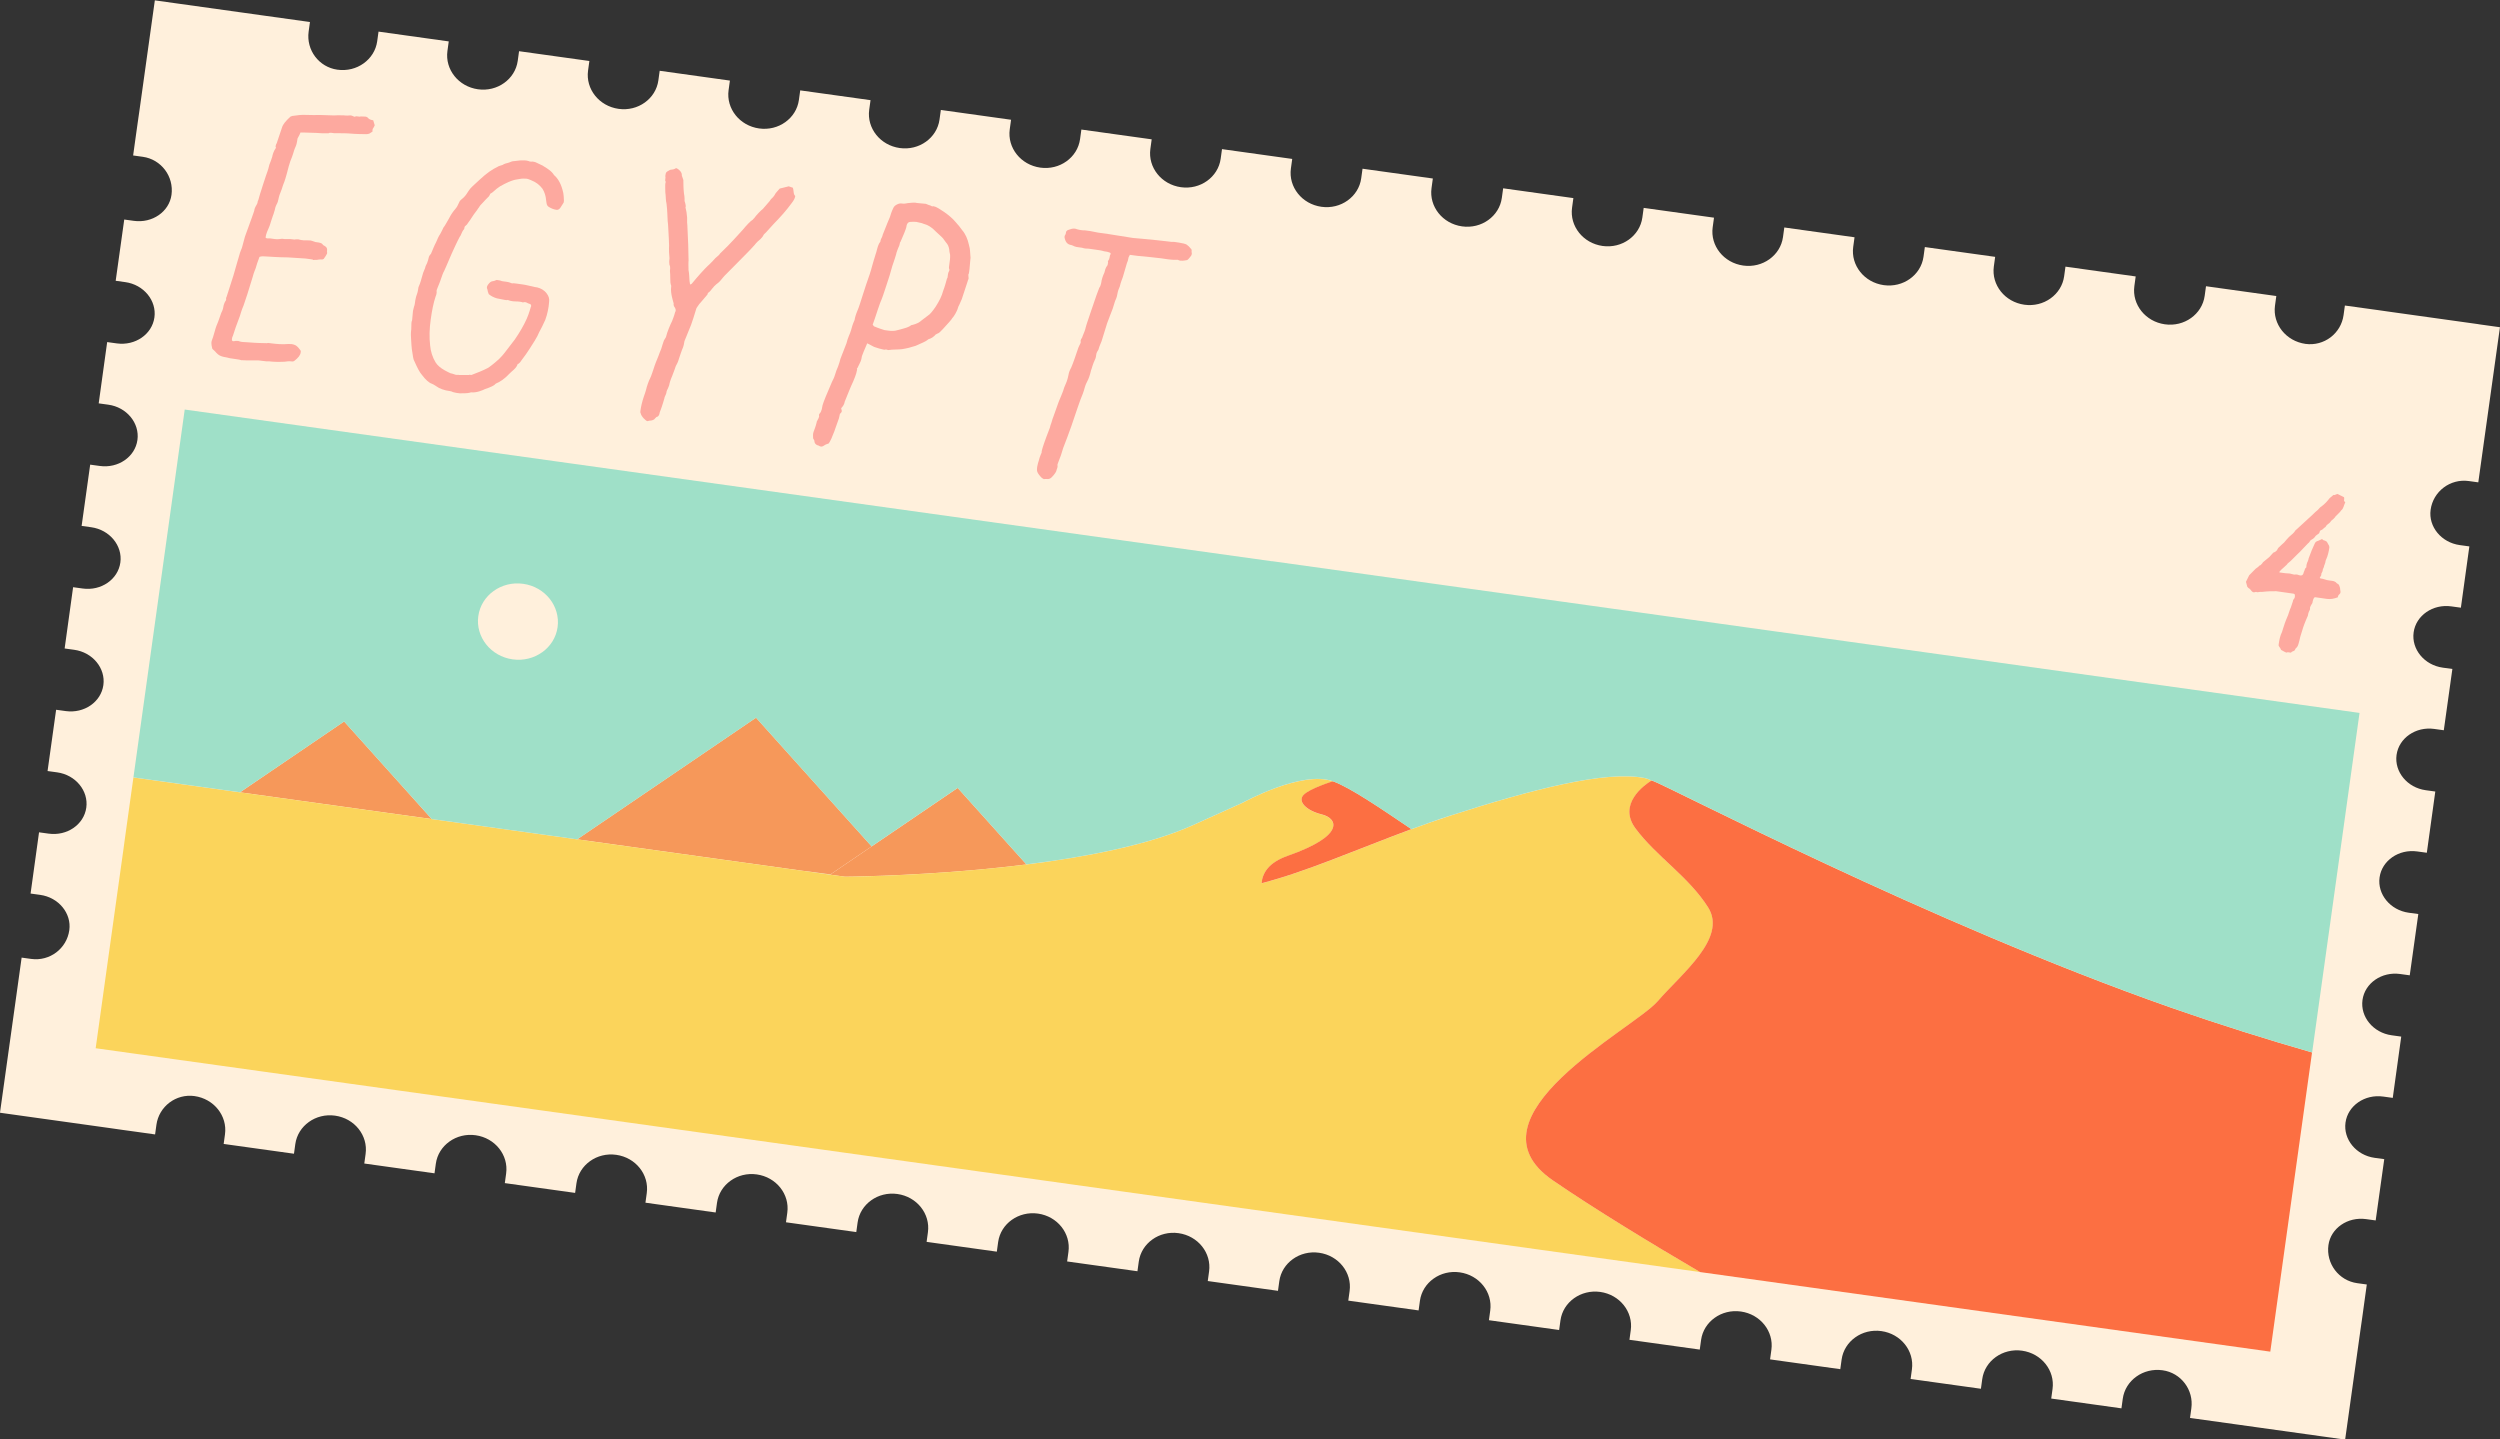 <?xml version="1.0" encoding="UTF-8"?>
<svg id="Layer_2" data-name="Layer 2" xmlns="http://www.w3.org/2000/svg" viewBox="0 0 531.2 305.84">
  <rect x="0" y="0" width="531.2" height="305.84" fill="#333333" stroke="none"/>
  <defs>
    <style>
      .cls-1 {
        fill: #f6985a;
      }

      .cls-2 {
        fill: #9fe0c8;
      }

      .cls-3 {
        fill: #fff0dc;
      }

      .cls-4 {
        fill: #fc6f42;
      }

      .cls-5 {
        fill: #fbd45b;
      }

      .cls-6 {
        fill: #fda99f;
      }
    </style>
  </defs>
  <g id="Layer_1-2" data-name="Layer 1">
    <g>
      <path class="cls-3" d="M526.62,68.88l-7.09-.99-7.09-.99-2.29-.32-2.29-.32-1.26-.18-1.26-.18-3.55-.49-3.55-.49-.14,1.02-.14,1.02c-.27,1.96-1.31,3.62-2.78,4.73-1.46,1.1-3.35,1.65-5.31,1.38-2.06-.29-3.82-1.34-4.99-2.81-1.17-1.47-1.76-3.36-1.49-5.32l.14-1.02.14-1.02-7.47-1.04-7.47-1.04-.14,1.02-.14,1.02c-.27,1.96-1.36,3.62-2.89,4.71-1.53,1.1-3.51,1.63-5.57,1.34-2.06-.29-3.82-1.34-4.99-2.81-1.17-1.47-1.76-3.36-1.49-5.32l.14-1.02.14-1.02-3.73-.52-3.73-.52-3.73-.52-3.73-.52-.14,1.02-.14,1.02c-.27,1.96-1.36,3.62-2.89,4.71-1.53,1.1-3.51,1.63-5.57,1.34-2.06-.29-3.82-1.34-4.99-2.81-1.17-1.47-1.76-3.36-1.49-5.32l.14-1.02.14-1.02-7.47-1.04-7.47-1.04-.14,1.02-.14,1.02c-.27,1.96-1.36,3.62-2.89,4.71-1.53,1.1-3.51,1.63-5.57,1.34-2.06-.29-3.82-1.34-4.99-2.81-1.17-1.47-1.76-3.36-1.49-5.32l.14-1.02.14-1.02-3.73-.52-3.73-.52-3.73-.52-3.73-.52-.14,1.02-.14,1.02c-.27,1.96-1.36,3.62-2.89,4.71-1.53,1.1-3.51,1.63-5.57,1.34s-3.82-1.34-4.99-2.81c-1.17-1.47-1.76-3.36-1.49-5.32l.14-1.02.14-1.02-7.47-1.04-7.47-1.04-.14,1.02-.14,1.02c-.27,1.96-1.36,3.62-2.89,4.71-1.53,1.1-3.51,1.63-5.57,1.34-2.06-.29-3.82-1.34-4.99-2.81-1.17-1.47-1.76-3.36-1.49-5.32l.14-1.02.14-1.02-3.73-.52-3.73-.52-3.73-.52-3.73-.52-.14,1.02-.14,1.02c-.27,1.96-1.36,3.62-2.89,4.71-1.53,1.1-3.51,1.63-5.57,1.34-2.06-.29-3.82-1.34-4.99-2.81-1.17-1.47-1.76-3.36-1.49-5.32l.14-1.02.14-1.02-7.47-1.04-7.47-1.04-.14,1.02-.14,1.02c-.27,1.96-1.36,3.62-2.89,4.71-1.53,1.1-3.51,1.63-5.57,1.34-2.06-.29-3.82-1.34-4.99-2.81-1.17-1.47-1.76-3.36-1.49-5.32l.14-1.02.14-1.02-3.73-.52-3.73-.52-3.73-.52-3.73-.52-.14,1.02-.14,1.02c-.27,1.96-1.36,3.62-2.89,4.71-1.53,1.1-3.51,1.63-5.57,1.34-2.06-.29-3.82-1.34-4.99-2.81-1.17-1.47-1.76-3.36-1.49-5.32l.14-1.02.14-1.02-7.47-1.04-7.47-1.04-.14,1.02-.14,1.02c-.27,1.96-1.36,3.62-2.89,4.71-1.53,1.1-3.51,1.63-5.57,1.34-2.06-.29-3.82-1.34-4.99-2.81-1.17-1.47-1.76-3.36-1.49-5.32l.14-1.02.14-1.02-3.73-.52-3.73-.52-3.73-.52-3.73-.52-.14,1.02-.14,1.02c-.27,1.96-1.36,3.62-2.89,4.71-1.53,1.1-3.51,1.63-5.57,1.34s-3.82-1.34-4.99-2.81c-1.17-1.47-1.76-3.36-1.49-5.32l.14-1.02.14-1.02-7.47-1.04-7.47-1.04-.14,1.02-.14,1.02c-.27,1.96-1.36,3.62-2.89,4.71-1.53,1.1-3.51,1.63-5.57,1.34-2.06-.29-3.82-1.34-4.99-2.81-1.17-1.47-1.76-3.36-1.49-5.32l.14-1.02.14-1.02-3.73-.52-3.73-.52-3.73-.52-3.73-.52-.14,1.02-.14,1.02c-.27,1.96-1.36,3.62-2.89,4.71-1.53,1.1-3.51,1.63-5.57,1.34-2.06-.29-3.82-1.34-4.99-2.81-1.17-1.47-1.76-3.36-1.49-5.32l.14-1.02.14-1.02-7.47-1.04-7.47-1.04-.14,1.02-.14,1.02c-.27,1.96-1.36,3.62-2.89,4.71-1.53,1.1-3.51,1.63-5.57,1.34-2.06-.29-3.82-1.34-4.99-2.81-1.17-1.47-1.76-3.36-1.49-5.32l.14-1.02.14-1.02-3.73-.52-3.73-.52-3.73-.52-3.73-.52-.14,1.02-.14,1.02c-.27,1.96-1.36,3.62-2.89,4.71-1.53,1.1-3.51,1.63-5.57,1.34-1.96-.27-3.62-1.31-4.73-2.78-1.1-1.46-1.65-3.35-1.38-5.31l.14-1.02.14-1.02-4.81-.67-4.81-.67-2.29-.32-2.29-.32-7.09-.99-7.09-.99-2.29-.32-2.29-.32-.32,2.29-.32,2.29-.99,7.09-.99,7.09-.32,2.29-.32,2.29-.18,1.26-.18,1.26-.5,3.55-.49,3.55,1.02.14,1.02.14c1.96.27,3.62,1.31,4.73,2.78,1.1,1.46,1.65,3.35,1.38,5.31-.25,1.8-1.27,3.31-2.72,4.31-1.45,1-3.32,1.48-5.28,1.21l-1.02-.14-1.02-.14-.91,6.51-.91,6.51,1.02.14,1.02.14c1.96.27,3.63,1.25,4.75,2.61,1.12,1.36,1.69,3.1,1.44,4.89-.25,1.8-1.27,3.31-2.72,4.31-1.45,1-3.32,1.48-5.28,1.21l-1.02-.14-1.02-.14-.45,3.26-.45,3.25-.45,3.26-.45,3.25,1.02.14,1.02.14c1.96.27,3.63,1.25,4.75,2.61,1.12,1.36,1.69,3.1,1.44,4.89-.25,1.8-1.27,3.31-2.72,4.31-1.45,1-3.32,1.48-5.28,1.21l-1.02-.14-1.02-.14-.91,6.51-.91,6.51,1.02.14,1.02.14c1.96.27,3.63,1.25,4.75,2.61,1.12,1.36,1.69,3.1,1.44,4.89-.25,1.8-1.27,3.31-2.72,4.31-1.45,1-3.32,1.48-5.28,1.21l-1.02-.14-1.02-.14-.45,3.26-.45,3.25-.45,3.26-.45,3.25,1.02.14,1.02.14c1.96.27,3.63,1.25,4.75,2.61,1.12,1.36,1.69,3.1,1.44,4.89-.25,1.8-1.27,3.31-2.72,4.31-1.45,1-3.32,1.48-5.28,1.21l-1.02-.14-1.02-.14-.91,6.51-.91,6.51,1.02.14,1.02.14c1.96.27,3.63,1.25,4.75,2.61,1.12,1.36,1.69,3.1,1.44,4.89-.25,1.8-1.27,3.31-2.72,4.31-1.45,1-3.32,1.48-5.28,1.21l-1.02-.14-1.02-.14-.45,3.25-.45,3.25-.45,3.26-.45,3.25,1.02.14,1.02.14c1.96.27,3.63,1.25,4.75,2.61,1.12,1.36,1.69,3.1,1.44,4.89-.27,1.96-1.31,3.62-2.78,4.73-1.46,1.1-3.35,1.65-5.31,1.38l-1.02-.14-1.02-.14-.67,4.81-.67,4.81-.32,2.29-.32,2.29-.99,7.09-.99,7.09-.32,2.29-.32,2.29,2.29.32,2.29.32,7.09.99,7.09.99,2.29.32,2.29.32,1.26.18,1.26.18,3.55.49,3.55.5.14-1.02.14-1.02c.27-1.96,1.31-3.62,2.78-4.73,1.46-1.1,3.35-1.65,5.31-1.38,2.06.29,3.82,1.34,4.99,2.81,1.17,1.47,1.76,3.36,1.49,5.32l-.14,1.02-.14,1.02,7.47,1.04,7.47,1.04.14-1.02.14-1.02c.27-1.96,1.36-3.62,2.89-4.71,1.53-1.1,3.51-1.63,5.57-1.34,2.06.29,3.82,1.34,4.99,2.81,1.17,1.47,1.76,3.36,1.49,5.32l-.14,1.02-.14,1.02,3.73.52,3.73.52,3.73.52,3.73.52.14-1.02.14-1.02c.27-1.96,1.36-3.62,2.89-4.71,1.53-1.1,3.51-1.63,5.57-1.34,2.06.29,3.82,1.34,4.99,2.81,1.17,1.47,1.76,3.36,1.49,5.32l-.14,1.02-.14,1.02,7.47,1.04,7.47,1.04.14-1.02.14-1.02c.27-1.96,1.36-3.62,2.89-4.71,1.53-1.1,3.51-1.63,5.57-1.34,2.06.29,3.82,1.34,4.99,2.81,1.17,1.47,1.76,3.36,1.49,5.32l-.14,1.02-.14,1.02,3.73.52,3.73.52,3.73.52,3.73.52.14-1.02.14-1.02c.27-1.96,1.36-3.62,2.89-4.71,1.53-1.1,3.51-1.63,5.57-1.34,2.06.29,3.82,1.34,4.99,2.81,1.17,1.47,1.76,3.36,1.49,5.32l-.14,1.02-.14,1.02,7.47,1.04,7.47,1.04.14-1.02.14-1.02c.27-1.96,1.36-3.62,2.89-4.71,1.53-1.1,3.51-1.63,5.57-1.34,2.06.29,3.82,1.34,4.99,2.81,1.17,1.47,1.76,3.36,1.49,5.32l-.14,1.02-.14,1.02,3.73.52,3.73.52,3.73.52,3.73.52.14-1.02.14-1.02c.27-1.96,1.36-3.62,2.89-4.71s3.51-1.63,5.57-1.34c2.06.29,3.82,1.34,4.99,2.81,1.17,1.47,1.76,3.36,1.49,5.32l-.14,1.02-.14,1.02,7.47,1.04,7.47,1.04.14-1.02.14-1.02c.27-1.96,1.36-3.62,2.89-4.71,1.53-1.1,3.51-1.63,5.57-1.34,2.06.29,3.82,1.34,4.99,2.81,1.17,1.47,1.76,3.36,1.49,5.32l-.14,1.02-.14,1.02,3.73.52,3.73.52,3.73.52,3.73.52.14-1.02.14-1.02c.27-1.96,1.36-3.62,2.89-4.71,1.53-1.1,3.51-1.63,5.57-1.34,2.06.29,3.82,1.34,4.99,2.81,1.17,1.47,1.76,3.36,1.49,5.32l-.14,1.02-.14,1.02,7.47,1.04,7.47,1.04.14-1.02.14-1.02c.27-1.96,1.36-3.62,2.89-4.71,1.53-1.1,3.51-1.63,5.57-1.34,2.06.29,3.82,1.34,4.99,2.81,1.17,1.47,1.76,3.36,1.49,5.32l-.14,1.02-.14,1.02,3.73.52,3.73.52,3.73.52,3.73.52.14-1.02.14-1.02c.27-1.96,1.36-3.62,2.89-4.71s3.51-1.63,5.57-1.34,3.82,1.34,4.99,2.81c1.17,1.47,1.76,3.36,1.49,5.32l-.14,1.02-.14,1.02,7.47,1.04,7.47,1.04.14-1.02.14-1.02c.27-1.96,1.36-3.62,2.89-4.71,1.53-1.1,3.51-1.63,5.57-1.34,2.06.29,3.82,1.34,4.99,2.81,1.17,1.47,1.76,3.36,1.49,5.32l-.14,1.02-.14,1.02,3.73.52,3.73.52,3.73.52,3.73.52.14-1.02.14-1.02c.27-1.96,1.36-3.62,2.89-4.71,1.53-1.1,3.51-1.63,5.57-1.34,2.06.29,3.82,1.34,4.99,2.81,1.17,1.47,1.76,3.36,1.49,5.32l-.14,1.02-.14,1.02,7.47,1.04,7.47,1.04.14-1.02.14-1.02c.27-1.96,1.36-3.62,2.89-4.71s3.51-1.63,5.57-1.34c2.06.29,3.82,1.34,4.99,2.81,1.17,1.47,1.76,3.36,1.49,5.32l-.14,1.02-.14,1.02,3.73.52,3.73.52,3.73.52,3.73.52.14-1.02.14-1.02c.27-1.96,1.36-3.62,2.89-4.71,1.53-1.1,3.51-1.63,5.57-1.34,1.96.27,3.62,1.31,4.73,2.78s1.65,3.35,1.38,5.31l-.14,1.02-.14,1.02,4.81.67,4.81.67,2.29.32,2.29.32,7.09.99,7.09.99,2.29.32,2.29.32.32-2.29.32-2.29.99-7.09.99-7.09.32-2.29.32-2.29.18-1.26.18-1.26.49-3.55.49-3.55-1.02-.14-1.02-.14c-1.96-.27-3.62-1.31-4.73-2.78-1.1-1.46-1.65-3.35-1.38-5.31.25-1.8,1.27-3.31,2.72-4.31,1.45-1,3.32-1.48,5.28-1.21l1.02.14,1.02.14.91-6.51.91-6.51-1.02-.14-1.02-.14c-1.96-.27-3.63-1.25-4.75-2.61-1.12-1.36-1.69-3.1-1.44-4.89.25-1.8,1.27-3.31,2.72-4.31,1.45-1,3.32-1.48,5.28-1.21l1.02.14,1.02.14.45-3.25.45-3.25.45-3.26.45-3.26-1.02-.14-1.02-.14c-1.96-.27-3.63-1.25-4.75-2.61-1.12-1.36-1.69-3.1-1.44-4.89.25-1.8,1.27-3.31,2.72-4.31,1.45-1,3.32-1.48,5.28-1.21l1.02.14,1.02.14.91-6.51.91-6.51-1.02-.14-1.02-.14c-1.96-.27-3.63-1.25-4.75-2.61-1.12-1.36-1.69-3.1-1.44-4.89.25-1.8,1.27-3.31,2.72-4.31,1.45-1,3.32-1.48,5.28-1.21l1.02.14,1.02.14.45-3.25.45-3.25.45-3.25.45-3.26-1.02-.14-1.02-.14c-1.96-.27-3.63-1.25-4.75-2.61-1.12-1.36-1.69-3.1-1.44-4.89.25-1.8,1.27-3.31,2.72-4.31,1.45-1,3.32-1.48,5.28-1.21l1.02.14,1.02.14.91-6.51.91-6.51-1.02-.14-1.02-.14c-1.96-.27-3.63-1.25-4.75-2.61-1.12-1.36-1.69-3.1-1.44-4.89.25-1.8,1.27-3.31,2.72-4.31,1.45-1,3.32-1.48,5.28-1.21l1.02.14,1.02.14.45-3.26.45-3.26.45-3.25.45-3.25-1.02-.14-1.02-.14c-1.96-.27-3.63-1.25-4.75-2.61-1.12-1.36-1.69-3.1-1.44-4.89.27-1.96,1.31-3.62,2.78-4.73,1.46-1.1,3.35-1.65,5.31-1.38l1.02.14,1.02.14.67-4.81.67-4.81.32-2.29.32-2.29.99-7.09.99-7.09.32-2.29.32-2.29-2.29-.32-2.29-.32Z"/>
      <g>
        <polygon class="cls-2" points="170 184.95 176.38 185.84 176.45 185.79 170 184.95"/>
        <polygon class="cls-1" points="176.45 185.79 185.2 179.84 176.53 170.19 160.64 152.5 141.38 165.6 122.64 178.34 170 184.95 176.45 185.79"/>
        <path class="cls-1" d="M176.38,185.84l3.19.44s12.58-.08,28.1-1.48c3.37-.31,6.88-.68,10.43-1.12l-3.22-3.58-11.39-12.68-13.81,9.39-4.47,3.04-8.75,5.95-.07.05Z"/>
        <polygon class="cls-1" points="82.46 163.7 73.12 153.3 61.8 161 51 168.35 91.73 174.03 82.46 163.7"/>
        <path class="cls-5" d="M331.85,228.94c7.38-7.09,17.84-13.24,20.37-16.16,2.53-2.93,6.24-6.28,8.81-9.73,2.57-3.44,3.99-6.97,1.93-10.24-2.06-3.27-4.8-5.96-7.58-8.58s-5.6-5.18-7.83-8.17c-1.92-2.58-1.48-4.88-.35-6.66,1.12-1.77,2.9-3.03,3.73-3.55-.56-.26-1.03-.44-1.42-.51-4.17-.85-10.2-.24-17.34,1.28-7.14,1.51-15.39,3.93-23.99,6.69-1.39.45-2.77.92-4.15,1.4-1.38.49-2.76.99-4.13,1.49h0c-5.73,2.12-11.35,4.39-16.71,6.44-5.36,2.04-10.45,3.85-15.13,5.05.09-1.06.46-2.16,1.31-3.17.85-1.01,2.18-1.93,4.2-2.63,6.27-2.2,8.91-4.21,9.57-5.76.66-1.56-.65-2.66-2.28-3.06-1.63-.4-2.93-1.08-3.66-1.84-.73-.76-.88-1.59-.24-2.28.64-.69,2.21-1.42,3.62-1.98,1.41-.56,2.65-.94,2.65-.94,0,0,0,0,0,0-3.28-1.2-8.06-.07-12.02,1.35-3.96,1.43-7.1,3.16-7.1,3.16l-5.32,2.4-5.32,2.4c-9.24,4.17-22.57,6.75-35.37,8.35-3.55.44-7.06.82-10.43,1.12-15.53,1.41-28.1,1.48-28.1,1.48l-3.19-.44-6.37-.89-47.37-6.61-25.45-3.55-5.45-.76-40.74-5.68-22.65-3.16-1.74,12.47-.1.73-.06.43-.04.3-.06.44-.1.75-2.88,20.61-.23,1.64-2.81,20.16,47.62,6.64,47.62,6.64,55.97,7.81,55.97,7.81,127.45,17.78,6.29.88c-10.48-6.14-22.45-13.41-31.29-19.49-9.79-6.73-5.49-14.78,1.89-21.87Z"/>
        <path class="cls-3" d="M108.93,140.1c2.33.32,4.56-.28,6.28-1.52s2.95-3.12,3.26-5.33c.31-2.22-.35-4.36-1.68-6.02-1.32-1.67-3.3-2.86-5.63-3.18-2.33-.32-4.56.28-6.28,1.52-1.73,1.24-2.95,3.12-3.26,5.33-.31,2.22.35,4.36,1.67,6.02,1.32,1.67,3.3,2.86,5.63,3.18Z"/>
        <path class="cls-4" d="M387.99,183.58c-20.75-9.69-35.43-17.24-37.05-17.76,0,0-.02.01-.03.02-.83.53-2.62,1.78-3.73,3.55-1.13,1.78-1.57,4.08.35,6.66,2.23,2.99,5.05,5.55,7.83,8.17s5.52,5.32,7.58,8.58c2.06,3.27.64,6.8-1.93,10.24-2.57,3.44-6.28,6.8-8.81,9.73-2.53,2.93-12.99,9.07-20.37,16.16-7.38,7.09-11.68,15.14-1.89,21.87,8.85,6.08,20.82,13.35,31.29,19.49l121.16,16.91,8.87-63.57c-9.59-2.76-19.64-5.91-29.85-9.48-25.87-9.06-52.69-20.88-73.43-30.57Z"/>
        <path class="cls-4" d="M276.96,168.92c-.64.69-.49,1.53.24,2.28.73.76,2.02,1.44,3.66,1.84,1.63.4,2.95,1.5,2.28,3.06-.66,1.56-3.3,3.56-9.57,5.76-2.01.71-3.35,1.62-4.2,2.63-.85,1.01-1.22,2.1-1.31,3.17,4.68-1.19,9.77-3,15.13-5.05,5.36-2.04,10.98-4.32,16.71-6.44,0,0,0,0,0,0-3.23-2.18-6.44-4.37-9.33-6.19-2.88-1.82-5.44-3.28-7.34-3.98h0s-1.25.38-2.65.94c-1.41.56-2.97,1.28-3.62,1.98Z"/>
      </g>
      <path class="cls-2" d="M270.29,119.26L39.25,87.02l-1.53,10.97-.06.45-9.31,66.74,22.65,3.16,10.8-7.34,11.32-7.7,9.34,10.4,9.28,10.33,5.45.76,25.45,3.55,18.74-12.74,19.26-13.1,15.89,17.69,8.67,9.65,4.47-3.04,13.81-9.39,11.39,12.68,3.22,3.58c12.8-1.6,26.13-4.18,35.37-8.35l5.32-2.4,5.32-2.4s3.14-1.73,7.1-3.16c3.96-1.43,8.74-2.56,12.02-1.35,0,0,0,0,0,0h0c1.9.7,4.46,2.15,7.34,3.98,2.88,1.82,6.1,4.02,9.33,6.19,0,0,0,0,0,0h0c1.37-.51,2.75-1.01,4.13-1.49,1.38-.49,2.76-.96,4.15-1.4,8.59-2.76,16.84-5.17,23.99-6.69,7.14-1.51,13.18-2.12,17.34-1.28.39.08.86.25,1.42.51,0,0,.02-.01.03-.02,1.62.52,16.3,8.07,37.05,17.76,20.75,9.69,47.56,21.51,73.43,30.57,10.21,3.58,20.27,6.72,29.85,9.48l3.52-25.2.04-.27,6.51-46.67-231.05-32.24ZM115.21,138.58c-1.73,1.24-3.96,1.85-6.28,1.52-2.33-.32-4.31-1.52-5.63-3.18-1.32-1.67-1.98-3.81-1.67-6.02.31-2.22,1.53-4.09,3.26-5.33,1.73-1.24,3.96-1.85,6.28-1.52,2.33.32,4.31,1.52,5.63,3.18,1.32,1.67,1.98,3.81,1.68,6.02-.31,2.22-1.53,4.09-3.26,5.33Z"/>
      <g>
        <path class="cls-6" d="M51.36,76.56c-.22-.08-.47-.13-.74-.18-.27-.05-.57-.09-.88-.13-.32-.04-.61-.09-.88-.13-.27-.05-.52-.11-.74-.18-.36-.05-.7-.12-1-.22-.3-.1-.56-.23-.77-.4-.12-.11-.25-.22-.36-.33-.11-.11-.21-.21-.29-.32-.12-.11-.22-.22-.32-.31-.09-.09-.17-.17-.26-.23-.03-.14-.11-.41-.16-.72-.05-.31-.07-.66.02-.97.08-.22.19-.51.3-.85.12-.34.24-.74.35-1.19.1-.4.22-.78.35-1.13s.27-.68.4-.99c.09-.31.2-.6.31-.88.11-.29.22-.57.31-.88.07-.17.16-.35.25-.55.09-.21.17-.45.21-.77.03-.23.08-.43.16-.63.07-.2.17-.39.29-.61.05-.04.08-.1.11-.18s.03-.17.05-.26c-.04-.05-.05-.12-.04-.19s.04-.13.09-.17l.74-2.31.74-2.31c.27-.93.5-1.76.71-2.48.21-.72.38-1.35.55-1.88.01-.09.05-.22.11-.39.06-.17.13-.36.21-.58.07-.18.14-.33.19-.46.05-.13.09-.24.1-.33l.29-1.07.29-1.07.75-2.07.75-2.07.23-.66.23-.66c.03-.23.08-.43.14-.59.06-.17.12-.3.18-.38.06-.08.12-.19.18-.31.06-.12.13-.25.19-.38.02-.14.03-.25.06-.35.03-.1.06-.19.12-.27l.19-.67.19-.67c.09-.31.2-.64.32-.99s.24-.7.33-1.05c.09-.31.21-.64.32-.97.12-.33.23-.66.32-.97.08-.22.19-.51.31-.87.12-.37.25-.81.37-1.35.08-.22.18-.46.29-.74.11-.27.22-.58.32-.94.02-.14.08-.43.2-.76.12-.33.28-.7.51-.99,0-.05,0-.07.02-.09s.04-.04.09-.08h0s-.03-.05-.07-.1c-.04-.05-.05-.17-.01-.33.03-.16.11-.36.23-.57l.55-1.64.55-1.64c.1-.36.31-.72.62-1.11.31-.39.71-.79,1.19-1.23l.19-.07.19-.07c.47-.07.97-.14,1.48-.19s1.05-.06,1.6-.03c.55.03,1.06.03,1.51.03.45,0,.85-.02,1.17-.02l1.29.04,1.29.04c.14.02.32.02.53.02.21,0,.44-.02.68-.03.19-.02.4-.01.63,0,.23,0,.48.02.76.01.27.04.53.05.76.05.23,0,.44-.02.63-.04h.05s.05.01.05.01c.05,0,.11.02.2.04.09.02.2.06.33.13.08.06.17.09.25.1.08.01.15,0,.2-.04.05-.04.12-.05.22-.05s.21.02.34.04c.14.02.25.03.34.04.09,0,.16-.01.22-.05l.51.02.51.02c.14.02.25.06.33.1.09.05.15.1.19.15.12.16.26.27.45.35.19.08.41.14.68.18l.16.53.16.53s-.04.11-.09.2c-.05.09-.11.19-.17.32-.11.12-.17.25-.2.39-.03.13-.03.27,0,.42l-.36.23-.36.23c-.14.03-.26.06-.37.08-.11.02-.2.03-.29.02-.41-.01-.92-.01-1.55-.03-.62-.02-1.36-.05-2.23-.13-.6-.04-1.15-.04-1.65-.04s-.94,0-1.31,0h-.09s-.09-.03-.09-.03c-.05,0-.09-.01-.16-.02-.07,0-.16-.02-.3-.04-.14-.02-.25-.01-.35,0-.1.02-.17.06-.22.1h-.69s-.69,0-.69,0l-.64-.04-.64-.04-1.29-.04-1.29-.04h-.37s-.37-.01-.37-.01c-.06.13-.14.31-.23.52-.1.22-.23.48-.41.78l-.02.14-.02.14-.03.18-.03.18c-.05.36-.14.65-.23.89-.09.24-.19.44-.26.61-.06.13-.11.29-.16.46-.05.18-.1.38-.18.6-.08.22-.16.46-.25.73-.09.26-.2.55-.34.86-.08.27-.2.62-.33,1.05-.13.43-.27.95-.4,1.53-.09.31-.19.67-.31,1.08s-.28.87-.5,1.4l-.16.49-.16.49-.22.57-.22.57-.1.36-.1.36v.09s-.03.09-.03.09c-.03.18-.08.38-.15.59s-.18.43-.3.64c-.06.13-.13.28-.19.46-.06.18-.11.38-.14.6-.08.22-.13.42-.18.6-.05.18-.09.33-.16.46-.08.22-.15.44-.23.67-.08.23-.16.48-.24.74-.09.31-.17.58-.25.8-.08.22-.15.4-.21.53-.07.17-.23.5-.38.88s-.28.83-.29,1.24c.08.06.2.1.34.12.15.02.33.02.57,0l.5.07.5.07c.36.05.66.05.92.02s.47-.06.66-.08c.18.03.36.05.56.07.19.02.4.02.64,0,.19-.02.37-.02.56,0,.18.01.37.04.55.06.14.02.25.03.34.04.09,0,.16-.01.22-.05.19-.02.37-.02.57,0,.19.03.39.08.61.15.23.03.43.06.61.07.18.01.35.01.49-.01l.46.02.46.02c.09.01.22.05.39.11.17.06.36.13.58.21l.27.04.27.04h.09s.09.03.09.03c.23.03.41.08.55.15.14.07.25.15.32.25,0,.05.03.1.11.15.07.06.18.12.31.18.21.12.36.26.44.42.08.16.1.35.07.58,0,.05-.02.11-.02.2,0,.08.01.18.04.27-.01.09-.02.16-.04.21-.02.06-.05.1-.1.14-.06.08-.09.17-.13.25-.03.08-.07.14-.12.18-.06.08-.12.17-.17.25-.06.08-.12.17-.17.25-.05.04-.13.07-.2.1-.07.02-.14.04-.19.03-.05,0-.14-.02-.25-.02-.12,0-.25,0-.4.03-.14.03-.28.05-.43.07-.14.01-.28.02-.42,0-.1.03-.19.04-.27.03-.08-.01-.14-.04-.18-.1-.05,0-.11-.02-.18-.03-.07,0-.14-.02-.18-.03l-.59-.08-.59-.08-1.88-.12-1.88-.12c-1.06,0-1.98-.05-2.77-.09-.78-.04-1.42-.08-1.93-.11-.23-.03-.46-.04-.68-.03-.22.02-.44.05-.63.12-.21.53-.37.99-.5,1.39-.13.4-.22.73-.3,1-.07.18-.17.42-.28.71s-.23.65-.33,1.05l-.59,1.91-.59,1.91-.4,1.19-.4,1.19c-.21.48-.36.9-.48,1.26-.12.37-.21.68-.29.94l-.44,1.19-.44,1.19-.32.97-.32.97c-.05.04-.09.13-.11.24s-.05.25-.07.38c-.02.14.01.26.08.34.07.08.18.12.32.09.14-.03.28-.05.44-.07.15-.01.31-.01.5.01.18.07.33.12.47.15.13.03.25.05.34.06h.05s.05.01.05.01l.64.04.64.04c.91.08,1.7.12,2.35.14.66.02,1.19.03,1.6.04.05-.04.12-.05.22-.05.09,0,.21.02.34.04.73.1,1.41.17,2.07.21.66.03,1.28.03,1.89-.03.23-.01.46,0,.68.02.22.03.42.08.59.15.31.09.58.31.8.55.22.24.39.49.51.65.04.05.06.1.06.17s-.01.16-.03.3c-.04.27-.17.56-.4.85-.23.29-.55.6-.96.91-.05.04-.13.08-.22.1-.1.02-.21.03-.35,0-.32-.04-.6-.04-.84-.01-.25.02-.46.06-.65.08-.75.03-1.39.04-1.95.02-.55-.02-1.01-.06-1.37-.11-.19.02-.4.01-.62,0-.23-.02-.48-.06-.75-.09-.32-.04-.59-.08-.82-.1-.23-.02-.41-.02-.56,0-.05,0-.23,0-.58-.01-.35,0-.86,0-1.55,0l-.46-.02-.46-.02Z"/>
        <path class="cls-6" d="M98.17,83.56c-.14.03-.3.03-.5.01-.19-.02-.42-.05-.69-.09-.27-.04-.5-.09-.68-.15-.19-.06-.34-.13-.47-.19h-.09s-.09-.03-.09-.03c-.64-.09-1.2-.21-1.69-.39-.5-.17-.93-.4-1.31-.68-.13-.06-.26-.15-.39-.24-.14-.09-.29-.18-.46-.25-.31-.09-.65-.3-1.01-.62-.36-.32-.74-.74-1.13-1.26-.24-.26-.49-.65-.75-1.12-.26-.48-.53-1.05-.81-1.69-.11-.2-.18-.37-.23-.53-.05-.16-.07-.3-.1-.44-.13-.71-.21-1.28-.27-1.73-.05-.45-.08-.77-.09-1.01-.01-.23-.03-.47-.04-.7-.01-.23-.03-.47-.04-.7-.01-.23-.03-.47-.03-.68,0-.21,0-.39.02-.53.02-.14.04-.32.06-.54.02-.22.03-.47.02-.75-.01-.23,0-.46.02-.67s.08-.38.14-.51v-.05s.01-.05.01-.05l.09-.96.09-.96.11-.45.11-.45c.06-.13.11-.31.15-.52.04-.21.08-.46.11-.74v-.09s.03-.09.03-.09c.03-.23.09-.45.15-.67.07-.22.14-.44.22-.66.08-.22.13-.44.17-.67.04-.23.07-.45.11-.68.07-.18.17-.42.29-.71.11-.3.23-.65.33-1.05.12-.49.25-.94.38-1.32.14-.39.27-.71.4-.97.02-.14.06-.29.13-.47.07-.18.17-.37.29-.58.08-.22.15-.44.22-.64.06-.2.11-.38.13-.51.02-.14.06-.27.14-.41.08-.14.19-.29.35-.45.21-.48.38-.92.55-1.32.17-.4.34-.77.53-1.12.14-.35.28-.68.43-.98.15-.3.3-.58.48-.84.13-.26.25-.5.37-.71.11-.22.21-.41.28-.59.17-.21.35-.48.54-.82.2-.33.41-.72.66-1.15.19-.39.41-.75.63-1.08.22-.33.45-.62.67-.87.11-.12.22-.27.33-.43.1-.16.2-.33.27-.51.06-.13.13-.26.19-.39s.13-.26.19-.39l.11-.12.11-.12c.21-.16.42-.34.62-.54.2-.2.4-.43.57-.68.17-.25.32-.49.45-.69.13-.2.25-.37.36-.49.22-.25.51-.53.87-.86.36-.33.78-.71,1.26-1.16.69-.64,1.34-1.18,1.96-1.61.62-.43,1.2-.77,1.74-1.02.05-.04.15-.1.32-.16.17-.07.41-.15.75-.24.16-.12.35-.21.57-.28.22-.07.46-.13.7-.19.25-.1.47-.19.65-.25.18-.06.32-.08.41-.07.14-.03.35-.04.61-.07.26-.02.56-.05.89-.1.32,0,.63,0,.9.01.28.02.53.05.75.13.13.06.26.11.4.12.14.02.28.02.42-.01.14.02.27.04.41.07s.27.07.4.14l.7.33.7.33c.08.06.17.12.26.18s.2.12.33.19c.08.06.17.12.25.17.08.06.17.12.25.17.34.23.61.45.82.67s.37.42.48.62c.46.39.85.88,1.18,1.51.33.62.59,1.38.79,2.29.02.19.06.42.09.71s.05.61.05.98l-.03.18-.03.18-.35.55-.35.55c-.12.17-.25.29-.39.36-.14.07-.28.1-.42.08-.23-.03-.47-.09-.74-.18-.26-.09-.55-.23-.85-.41-.13-.06-.25-.17-.35-.31-.1-.14-.16-.31-.18-.5l-.05-.33-.05-.33c-.03-.42-.11-.85-.24-1.26-.13-.41-.3-.81-.53-1.16-.27-.36-.6-.71-.99-1.02-.4-.31-.87-.58-1.44-.8-.17-.07-.33-.14-.47-.19-.14-.05-.28-.1-.41-.12-.23-.03-.48-.04-.75-.03-.27,0-.55.04-.83.09-.29.05-.52.09-.71.12-.19.03-.33.06-.43.09-.34.09-.75.24-1.25.46-.49.22-1.07.51-1.72.88-.16.12-.33.23-.51.36-.18.13-.36.26-.52.42-.21.2-.4.36-.57.49-.17.13-.32.22-.47.29-.06.13-.13.28-.22.43-.09.15-.2.3-.36.41-.16.16-.32.33-.47.48s-.28.3-.39.42l-.27.29-.27.29c-.05.04-.11.1-.16.17s-.11.16-.17.24c-.06.13-.15.23-.23.34-.08.1-.17.21-.23.34-.28.38-.54.71-.75,1.01-.21.29-.39.55-.51.76-.06.13-.15.26-.25.39-.1.14-.21.28-.33.45-.12.21-.24.38-.36.53-.12.14-.26.27-.41.38-.05.04-.08.08-.1.14-.02.06-.03.12-.04.21-.01.09-.02.16-.04.21-.02.06-.05.1-.1.14-.11.12-.2.25-.27.39-.08.14-.14.29-.22.47-.07.18-.14.33-.2.45-.06.12-.12.2-.17.24-.12.21-.25.47-.4.78-.15.3-.31.65-.5,1.04l-.4.87-.4.87c-.48,1.14-.86,2.01-1.13,2.63-.27.62-.44.99-.5,1.12-.05.04-.15.26-.3.64-.15.38-.34.94-.58,1.64l-.28.7-.28.7c-.06.13-.11.26-.13.4-.02.14-.02.28.01.42-.02.14-.04.27-.07.41-.03.13-.07.27-.14.4-.24.71-.44,1.47-.61,2.29-.17.82-.32,1.7-.45,2.66-.13.95-.22,1.89-.24,2.81-.02.92.01,1.83.12,2.73.05.61.18,1.23.37,1.83.19.61.46,1.2.8,1.76.19.3.45.59.77.87.32.28.7.54,1.13.78.3.18.56.31.78.41.22.1.39.17.52.24.05,0,.14.02.26.05.12.03.28.07.45.14.17.07.33.12.48.14.15.02.29.02.43,0h.09s.09.03.09.03c.05,0,.23,0,.57,0,.34,0,.82,0,1.47,0,.05-.04.12-.05.22-.05.09,0,.21.02.34.04.63-.24,1.25-.47,1.83-.72.58-.24,1.12-.49,1.62-.75.2-.11.51-.32.91-.64.4-.31.9-.73,1.48-1.25.16-.16.38-.39.63-.66.25-.28.53-.61.81-.99l.96-1.25.96-1.25c.52-.76,1-1.5,1.42-2.24.43-.74.81-1.47,1.14-2.21.14-.31.24-.59.34-.86.09-.26.18-.51.25-.73.08-.22.13-.42.18-.6.05-.18.09-.33.16-.46.02-.14-.01-.26-.08-.35s-.18-.15-.31-.17c-.09-.01-.18-.05-.28-.1-.1-.05-.2-.11-.33-.17-.13-.06-.27-.08-.39-.08-.13,0-.25.03-.35.07-.18-.07-.4-.13-.67-.16-.27-.04-.59-.06-.96-.06-.37,0-.69-.05-.96-.11-.27-.06-.49-.14-.67-.21-.05.04-.12.05-.22.05-.09,0-.21-.02-.34-.04l-.86-.17-.86-.17c-.31-.09-.6-.2-.88-.34s-.56-.32-.85-.55c-.03-.1-.07-.19-.1-.29-.03-.1-.07-.19-.1-.29-.03-.1-.04-.19-.05-.27-.01-.08-.02-.15-.06-.21-.07-.15-.1-.29-.08-.44.02-.15.09-.3.2-.47.17-.25.34-.44.51-.57.17-.13.34-.2.53-.22.05,0,.12,0,.2-.03.08-.02.18-.06.28-.09.1-.03.17-.07.23-.1.06-.03.11-.04.15-.04.23.03.43.06.61.1.18.04.34.08.47.15.09.01.23.03.4.06.17.02.37.05.6.08.23.03.43.08.62.14.19.06.36.13.54.2.14-.03.28-.03.44-.02.16.01.34.04.57.07l.64.09.64.09c.32.04.68.12,1.09.21.42.09.89.2,1.42.33l.27.04.27.04c.4.1.78.25,1.12.46.34.21.65.48.92.85.2.26.34.53.43.82.09.29.11.59.07.91-.05.69-.14,1.35-.28,1.99s-.31,1.26-.54,1.88c-.26.57-.5,1.07-.71,1.5-.21.43-.4.8-.58,1.1-.08.22-.21.5-.38.83-.17.32-.39.69-.62,1.07-.3.51-.57.92-.77,1.22-.21.31-.35.52-.42.65-.17.25-.38.57-.64.95-.26.38-.58.82-.97,1.32-.05.04-.08.1-.12.17-.03.06-.06.13-.12.17-.05.04-.11.1-.16.16-.05.06-.11.12-.16.16l-.1.03-.1.03c-.08.22-.17.42-.3.61-.13.19-.3.38-.51.58-.21.2-.4.36-.56.5-.16.14-.29.26-.4.38-.49.53-.99.97-1.48,1.32-.49.35-.96.61-1.4.78-.17.21-.45.4-.83.59-.39.19-.87.38-1.46.57-.2.11-.67.32-1.23.49-.56.17-1.2.28-1.74.21-.19.07-.46.12-.77.16-.32.04-.69.05-1.11.04Z"/>
        <path class="cls-6" d="M137.53,89.51c-.13-.06-.45-.29-.75-.61-.3-.32-.59-.73-.67-1.16-.04-.05-.06-.1-.06-.17,0-.07.01-.16.03-.3.07-.5.16-1,.28-1.48s.25-.95.4-1.39c.08-.27.2-.57.32-.94.12-.37.25-.79.36-1.28.08-.22.16-.49.27-.8.11-.31.25-.66.45-1.05.06-.13.14-.31.21-.5.07-.2.15-.42.23-.64.08-.22.15-.44.23-.67.08-.23.16-.48.24-.74,0-.05.08-.27.23-.64.14-.37.36-.9.63-1.56.07-.18.15-.4.24-.65s.2-.54.34-.84c.09-.31.17-.58.25-.82.08-.24.16-.46.23-.68.02-.14.11-.31.22-.48.1-.17.22-.34.29-.47.12-.54.35-1.2.6-1.83.25-.63.52-1.21.71-1.6.08-.22.18-.48.3-.79.11-.31.23-.66.33-1.06l.06-.13.06-.13c.02-.14.02-.28-.02-.42-.04-.14-.11-.29-.23-.45-.08-.1-.13-.23-.16-.36-.03-.13-.03-.27-.01-.41-.03-.14-.21-.68-.36-1.35s-.27-1.47-.17-2.15v-.09s.03-.09.03-.09c-.1-.25-.16-.51-.19-.79-.03-.28-.03-.58-.03-.91,0-.32,0-.6-.02-.85-.01-.24-.03-.46-.05-.64.02-.14.05-.36.05-.61,0-.24-.03-.5-.15-.7-.03-.14-.05-.33-.05-.56,0-.23.01-.51.06-.83l-.05-.65-.05-.65c0-.32,0-.6-.01-.84,0-.23,0-.42.02-.55l-.03-.79-.03-.79-.08-1.45-.08-1.45c-.07-.52-.1-.96-.11-1.34-.02-.37-.02-.67-.04-.91,0-.32-.02-.65-.06-1-.03-.35-.07-.73-.11-1.15-.09-.38-.13-.74-.15-1.05-.03-.32-.03-.59-.05-.83-.03-.14-.05-.33-.06-.56-.01-.23-.02-.51-.02-.84,0-.28-.02-.53,0-.77,0-.23.04-.43.11-.61-.04-.05-.08-.13-.1-.22-.02-.1-.03-.21,0-.35.02-.14.03-.25.04-.35,0-.1,0-.2-.04-.3.03-.18.05-.34.08-.48s.07-.25.13-.33c.06-.08.16-.16.3-.25.14-.08.31-.18.52-.29l.33-.05.33-.05c.14-.03.27-.08.37-.13.1-.06.18-.11.23-.15.22.08.41.2.58.34.17.14.31.3.42.45.04.05.1.15.14.25.04.1.08.2.07.24-.01.09,0,.21.02.34.03.13.08.28.15.43.07.15.12.29.15.43.03.13.03.25.02.34,0,.28,0,.63.02,1.04.01.42.04.91.1,1.47.03.14.07.36.1.64.03.28.05.63.04,1.05.03.1.07.19.1.3.03.11.06.23.09.37.03.14.06.26.06.37,0,.11,0,.2-.06.28.09.34.16.67.22,1.03.05.35.09.73.13,1.15-.01.42-.01.76,0,1.04s.02.49.05.63l.09,2,.09,2,.04,1.72.04,1.72c-.03.23-.03.57-.03.95,0,.37.02.77.02,1.09.08.43.12.8.14,1.13.02.33.03.61.05.84,0,.05,0,.16.02.34.02.18.06.41.11.7.04.05.08.06.13.04.05-.02.1-.06.15-.09.05-.04.08-.06.09-.07h.01c.72-.88,1.39-1.65,1.96-2.28.58-.64,1.06-1.15,1.44-1.51.16-.12.32-.28.49-.46.18-.18.37-.39.58-.59.17-.21.36-.41.55-.6.19-.18.37-.34.53-.46.05-.04.13-.1.21-.18.08-.08.16-.19.23-.31l.86-.85.86-.85c.37-.36.81-.84,1.32-1.39s1.08-1.19,1.73-1.89c.45-.54.86-1.01,1.24-1.4.38-.39.72-.69,1.02-.88,0-.05.04-.09.08-.13.04-.04.09-.08.14-.12.23-.34.59-.75.94-1.12.35-.37.7-.69.91-.85l.72-.83.72-.83c.06-.08.12-.19.21-.31.09-.12.19-.24.35-.36.11-.12.22-.25.32-.37.1-.13.19-.25.25-.38.06-.13.15-.26.25-.38.1-.13.21-.25.32-.37.06-.08.14-.17.22-.25s.16-.16.22-.25l.96-.24.96-.24.44.15.44.15c.03.1.06.22.09.36s.05.31.07.5c.02.19.04.35.09.5s.12.27.25.38v.09s-.03.09-.03.09c-.03.18-.1.38-.22.6-.12.23-.3.48-.52.77-.52.71-1.1,1.44-1.75,2.19-.65.74-1.36,1.5-2.11,2.27l-.6.66-.6.66c-.06.08-.14.17-.23.26-.09.09-.2.19-.31.32-.16.12-.26.24-.35.37-.09.13-.15.26-.22.39l-.22.25-.22.25c-.21.16-.42.34-.63.55-.22.21-.43.46-.66.75-.27.29-.52.55-.73.79-.22.24-.41.44-.57.6l-1.4,1.42-1.4,1.42-1.13,1.14-1.13,1.14c-.11.12-.22.25-.34.39-.12.14-.26.31-.43.52-.17.21-.33.37-.49.51-.16.14-.31.26-.47.37-.16.12-.29.24-.42.38-.14.14-.27.31-.44.52-.17.21-.31.4-.45.55-.14.15-.27.27-.42.35-.05.04-.08.08-.1.14-.02.06-.03.12-.04.21-.5.62-.92,1.1-1.22,1.44-.3.34-.49.54-.55.63l-.29.42-.29.42c-.1.36-.21.71-.33,1.06-.12.35-.24.71-.33,1.06l-.24.71-.24.71-.71,1.75-.71,1.75c-.03.18-.06.45-.14.78-.08.32-.2.7-.39,1.09-.08.27-.19.55-.3.85-.11.3-.22.61-.31.92-.1.36-.21.67-.33.94s-.24.51-.37.72c-.07.18-.15.44-.27.78s-.27.76-.47,1.24c-.21.48-.35.88-.46,1.21-.1.33-.17.6-.2.83-.06.13-.1.24-.14.35-.04.11-.08.22-.14.35-.06.13-.13.24-.17.33-.05.1-.08.19-.1.28-.02.14-.03.25-.06.36-.03.11-.07.22-.13.35-.06.13-.13.26-.18.39-.05.13-.1.26-.11.4-.09.31-.18.62-.27.91s-.17.55-.25.78c-.08.22-.15.44-.23.65-.08.21-.15.41-.22.58-.04.32-.12.56-.24.73-.12.17-.27.26-.46.28l-.16.16-.16.16c-.06.13-.22.25-.44.33-.22.09-.51.14-.83.14-.05.04-.1.06-.15.06-.05,0-.09,0-.14,0Z"/>
        <path class="cls-6" d="M173.86,94.67c-.27-.08-.46-.2-.59-.35-.13-.15-.2-.32-.22-.5,0-.05.01-.09,0-.14,0-.05-.02-.1-.06-.15-.04-.05-.08-.13-.11-.2-.04-.07-.07-.15-.11-.2-.01-.23-.03-.47-.02-.7,0-.23.04-.46.12-.68.08-.22.18-.48.3-.81.12-.33.24-.73.36-1.22.01-.09.02-.16.04-.21.02-.06.05-.1.1-.14,0-.05.04-.11.09-.2.05-.09.11-.19.17-.32.06-.13.1-.24.12-.34.01-.1,0-.2-.03-.29.01-.09.02-.16.04-.21.02-.06.05-.1.1-.14.21-.2.35-.55.45-.9.09-.35.14-.69.17-.87.1-.36.32-.95.65-1.77.33-.82.78-1.87,1.33-3.14.13-.26.26-.52.38-.79.12-.27.23-.56.32-.87.08-.27.17-.53.26-.8.09-.26.2-.53.33-.79.08-.22.19-.55.3-.87.1-.32.19-.63.22-.81l.65-1.67.65-1.67c.03-.18.11-.47.21-.76.1-.29.21-.57.28-.75.07-.18.17-.42.29-.71.11-.3.23-.65.33-1.05.1-.4.22-.73.33-1.01.11-.27.21-.49.28-.67.03-.23.09-.5.18-.8.09-.3.2-.63.35-.98.14-.31.24-.59.34-.86.09-.26.18-.51.25-.73.24-.71.45-1.4.66-2.07s.42-1.34.65-2c.31-.88.58-1.66.8-2.33.22-.68.39-1.25.51-1.75.08-.22.13-.42.18-.62.05-.2.1-.4.18-.62.07-.18.12-.35.17-.54.05-.19.1-.39.18-.61.06-.13.11-.29.16-.49s.11-.45.2-.76c.09-.31.17-.58.28-.82.1-.24.23-.45.39-.66l.02-.14.02-.14c.01-.09.05-.18.1-.28s.11-.2.17-.33c.06-.13.1-.24.13-.33.02-.09.03-.16.04-.2l.42-1.05.42-1.05.07-.18.07-.18.28-.66.28-.66c.08-.27.17-.56.28-.88.11-.32.26-.67.45-1.06.07-.18.18-.32.32-.44.13-.12.28-.21.43-.29.2-.11.4-.18.57-.21.18-.03.34-.03.48-.01.14.02.27.04.4.04.13,0,.24,0,.34-.03.1-.03.19-.04.29-.05.09-.01.19-.02.29-.05.23-.01.59-.06.94-.08.35-.02.7-.02.92.06l.96.09.96.09.35.14.35.14s.11.02.19.04c.08.02.17.06.25.12.08.06.17.09.25.1.08.01.15,0,.2-.04l.27.08.27.08c.18.07.91.47,1.76,1.07.85.59,1.83,1.38,2.5,2.21.12.16.24.29.36.42.12.13.24.27.36.42.12.16.22.28.31.41s.2.26.31.41c.36.42.64.88.87,1.38.23.51.41,1.06.55,1.69l.09.38.09.38c.02.19.04.35.06.48.02.13.03.22.02.27l.05.66.05.66-.02.14-.02.14-.09,1.01-.09,1.01-.04.32-.04.32s-.02.11-.03.18c0,.07-.02.14-.03.18-.06.08-.09.17-.11.27-.01.1,0,.22.02.36.03.14.03.26.03.35s-.01.16-.02.21c-.06.08-.09.15-.11.2-.02.06-.03.1-.03.15l-.64,1.95-.64,1.95-.27.61-.27.61c-.06.13-.13.24-.17.33-.05.1-.08.19-.1.28-.1.4-.33.88-.57,1.3-.24.42-.5.78-.66.94-.06.13-.26.38-.59.76-.33.38-.8.9-1.4,1.55-.27.29-.49.51-.67.67-.18.16-.34.25-.48.28l-.2.11-.2.11c-.17.21-.38.41-.64.58-.26.17-.55.32-.89.41l-.16.12-.15.12c-.16.12-.43.26-.83.45-.4.19-.91.42-1.56.7-.49.16-.97.3-1.45.42-.48.12-.96.21-1.43.29-.19.02-.4.04-.63.05-.23.01-.49.02-.77.03-.28,0-.54.02-.76.03-.22.02-.41.04-.55.06-.1.03-.19.04-.27.03-.08-.01-.14-.04-.18-.09-.09-.01-.18-.03-.27-.03-.09,0-.19,0-.28.04l-.14-.02-.14-.02-.45-.11-.45-.11-.53-.17-.53-.17-.47-.25-.47-.25-.26-.13-.26-.13c-.33.74-.58,1.33-.76,1.78-.18.45-.29.76-.36.93-.03.18-.06.41-.13.68-.07.27-.18.58-.37.92l-.19.39-.19.39s0,.07-.02.09c-.01.02-.04.04-.09.08-.05.04-.08.08-.09.13,0,.05.01.09.05.15v.09s-.03.09-.03.09c-.06.41-.22.92-.39,1.37-.17.45-.34.84-.41,1.02-.26.52-.6,1.33-.93,2.14-.33.81-.65,1.62-.87,2.15-.03.23-.11.47-.24.71-.13.24-.3.47-.51.67,0,.05,0,.09.03.17s.06.17.08.31c.03.14.01.26-.04.35-.05.1-.13.18-.23.26l-.06.08-.06.08c-.04.27-.1.56-.19.88-.09.31-.21.64-.35.99-.15.4-.26.73-.36,1.01-.1.29-.18.53-.26.75-.23.62-.44,1.14-.64,1.58-.2.44-.39.78-.56,1.03-.05.04-.12.05-.19.07-.07.01-.14.03-.19.07-.1.03-.19.07-.29.11-.1.04-.2.1-.3.18-.21.16-.4.24-.6.25-.2,0-.4-.07-.6-.24ZM185.49,69.07c.04.05.06.08.08.1s.04.05.08.1c.04.05.06.08.08.09.02.01.04.02.09.02.48.21.9.36,1.25.48.35.12.64.21.86.28l.36.05.36.05c.41.06.78.09,1.11.07.34-.01.65-.06.94-.16.14-.03.31-.07.53-.13s.48-.14.82-.23c.34-.09.63-.19.89-.3.26-.11.49-.24.69-.4l.14-.03.14-.03c.38-.09.75-.22,1.09-.39.34-.17.64-.38.91-.63l.62-.47.62-.47c.2-.11.44-.33.72-.65.28-.32.59-.74.94-1.25.41-.64.75-1.24,1.01-1.79.26-.55.45-1.06.56-1.51.22-.57.38-1.08.51-1.53.13-.44.23-.82.32-1.14.05-.04.08-.08.1-.14.02-.06.03-.12.04-.21l.03-.23.03-.23c.03-.23.08-.41.13-.55s.12-.25.17-.33v-.09s.03-.09.03-.09c-.03-.1-.07-.19-.09-.3-.02-.11-.03-.22,0-.36.02-.14.03-.23.04-.3,0-.07.02-.11.02-.16.06-.41.11-.77.14-1.09.03-.32.05-.6.03-.83v-.05s.01-.05.01-.05c-.03-.14-.07-.31-.11-.51-.04-.2-.08-.44-.09-.72-.05-.29-.13-.55-.24-.79-.11-.23-.24-.44-.4-.6,0,0-.04-.05-.12-.16-.08-.1-.2-.26-.35-.47-.07-.15-.25-.36-.54-.64-.28-.28-.67-.64-1.17-1.08-.44-.48-.88-.84-1.32-1.11-.44-.27-.88-.45-1.32-.56l-.18-.07-.18-.07-.58-.13-.58-.13c-.18-.03-.39-.03-.61-.03-.22,0-.45.02-.69.03-.19.02-.33.07-.45.17-.12.1-.21.25-.29.47-.05.36-.14.68-.24.95-.1.28-.2.52-.28.74l-.41.96-.41.96c-.05.04-.08.1-.11.18-.02.08-.04.17-.05.26-.02.14-.06.27-.11.4-.05.13-.12.26-.18.39-.07.18-.18.44-.27.7-.09.26-.18.53-.2.71-.08.22-.17.53-.29.94-.13.41-.29.92-.52,1.54l-.28.98-.28.98-.33,1.02-.33,1.02c-.26.84-.5,1.57-.73,2.21-.23.64-.44,1.19-.65,1.67l-.23.66-.23.66c-.24.71-.44,1.33-.62,1.87s-.34,1.01-.49,1.4Z"/>
        <path class="cls-6" d="M221.85,101.83c-.13-.06-.26-.13-.39-.22-.13-.09-.25-.2-.37-.35-.24-.26-.42-.5-.54-.71-.12-.21-.19-.41-.21-.6-.01-.23,0-.49.04-.75.04-.26.1-.53.18-.8.06-.13.11-.31.16-.51.05-.2.11-.43.18-.65.08-.22.15-.42.22-.59.07-.18.14-.33.2-.46-.03-.14.04-.48.21-1.04s.44-1.33.81-2.34l.37-.97.37-.97c.02-.14.06-.29.12-.47.06-.18.13-.38.21-.6.08-.22.13-.42.18-.6.05-.18.09-.33.16-.46l.6-1.68.6-1.68c.28-.66.52-1.22.71-1.72.2-.49.35-.91.44-1.27.06-.13.14-.31.22-.52.09-.22.19-.48.33-.79.08-.27.16-.51.23-.74.07-.23.12-.46.15-.68.03-.18.08-.41.17-.67.09-.26.23-.57.42-.91.21-.48.43-1.08.68-1.78.25-.71.53-1.52.84-2.45l.06-.13.06-.13s.04-.11.09-.2.11-.19.17-.32c.06-.13.1-.24.12-.34.01-.1,0-.2-.03-.29v-.05s.01-.05.01-.05c.01-.09.05-.18.09-.26s.1-.17.16-.26c.06-.08.09-.15.11-.2.02-.06.03-.1.03-.15.08-.22.18-.44.28-.68.1-.24.21-.5.3-.82.08-.27.14-.51.19-.72.05-.21.1-.39.16-.52l.4-1.19.4-1.19.62-1.81.62-1.81c.06-.13.11-.26.15-.4.04-.13.08-.27.15-.4.06-.13.11-.26.15-.4.04-.13.08-.27.15-.4.16-.16.27-.47.35-.78.08-.31.12-.63.15-.81.1-.4.22-.76.33-1.04.11-.29.21-.5.27-.63.02-.14.08-.38.17-.65.09-.26.23-.55.39-.75.05-.04.08-.1.11-.19.02-.09.04-.2.06-.34,0-.05.01-.09.02-.14,0-.05.01-.09.02-.14-.04-.05-.06-.1-.05-.15,0-.05.04-.09.09-.13.06-.08.12-.19.17-.31.05-.12.09-.25.11-.39.02-.14.03-.25.06-.35s.06-.19.12-.27c.05-.04.06-.13.03-.22-.03-.09-.12-.17-.25-.19-.13-.06-.29-.11-.48-.15-.19-.04-.42-.07-.69-.11-.22-.08-.49-.14-.82-.2-.33-.06-.71-.11-1.17-.17l-.64-.09-.64-.09c-.23.01-.46,0-.69-.03-.23-.03-.45-.09-.67-.16-.27-.04-.5-.07-.69-.1-.19-.03-.35-.05-.49-.07-.14-.02-.27-.06-.4-.11-.13-.05-.26-.12-.39-.18-.13-.06-.26-.11-.37-.13-.11-.03-.2-.04-.25-.05-.31-.09-.56-.26-.76-.53-.19-.27-.33-.64-.4-1.11.01-.09.03-.18.05-.26s.05-.14.11-.18l.08-.22.08-.22c-.03-.1-.02-.19.04-.28.06-.1.17-.2.32-.31.14-.03.44-.17.8-.26.36-.09.78-.12,1.17.07.31.09.6.15.88.19.27.04.53.05.76.04.23.03.45.06.66.09.2.03.39.05.52.07l.81.16.81.16,1.14.16,1.14.16,2.58.41,2.58.41,1.01.09,1.01.09c1.14.11,2.17.21,3.06.3.89.09,1.64.17,2.23.25.32.04.59.08.82.1s.41.02.56,0l.55.08.55.08c.41.06.75.13,1.01.2.27.07.47.15.6.21.17.12.33.26.49.4.15.15.29.31.41.46.13.06.18.23.19.4.01.16-.01.32-.02.37.04.05.06.1.06.16,0,.06,0,.13-.02.22-.02.14-.06.25-.12.35-.06.11-.14.21-.25.33-.11.12-.19.23-.26.31s-.12.14-.18.18c-.05.04-.1.08-.15.11-.05.03-.1.04-.14.04-.19.02-.5.09-.84.11-.34.02-.71,0-1-.19-.23.01-.53.02-.9,0-.37-.02-.8-.05-1.3-.12l-.68-.1-.68-.1c-.59-.08-1.3-.16-2.13-.24-.83-.08-1.79-.17-2.89-.28l-.82-.11-.82-.11s-.04.11-.09.2c-.05.09-.11.19-.17.32-.04.27-.1.52-.16.73s-.14.39-.2.52l-.17.58-.17.58-.26.89-.26.89c-.08.22-.18.48-.3.81-.12.33-.24.73-.36,1.22-.07.18-.17.39-.27.66-.09.26-.18.58-.24.94-.05.36-.14.65-.23.89-.09.24-.19.44-.26.61l-.25.8-.25.8-.29.75-.29.75-.3.79-.3.79-.59,1.91-.59,1.91c-.08.22-.18.44-.28.68-.1.24-.21.5-.3.82-.03.18-.09.31-.16.43-.07.12-.16.22-.22.35l-.07.18-.07.18c-.04.27-.07.5-.11.69s-.08.35-.15.48c-.13.26-.23.5-.32.73s-.17.45-.24.67c-.08.22-.12.4-.17.56-.05.16-.09.29-.15.42-.12.54-.26,1.01-.39,1.39-.13.39-.27.69-.39.91-.06.13-.16.3-.26.53-.1.23-.21.51-.31.87-.1.4-.23.8-.38,1.22-.15.42-.33.86-.53,1.34l-.31.88-.31.88c-.4,1.19-.83,2.5-1.33,3.91-.5,1.41-1.06,2.93-1.7,4.55-.08.27-.17.53-.25.8-.08.27-.17.53-.25.8-.08.27-.19.53-.3.79-.11.26-.21.53-.3.79-.06.13-.1.24-.12.35-.02.11,0,.23.02.37-.02.14-.03.25-.06.36s-.07.22-.13.35c-.03.23-.13.47-.3.72-.16.26-.39.52-.66.81-.17.21-.35.34-.55.42-.2.08-.41.09-.63.06h-.28s-.28.02-.28.02Z"/>
      </g>
      <path class="cls-6" d="M486.03,138.61l-.09.03-.09.03c-.08-.01-.16-.04-.25-.09-.09-.04-.18-.1-.3-.15-.12-.06-.21-.11-.31-.17-.1-.05-.19-.11-.31-.17-.03-.09-.08-.2-.15-.33s-.18-.29-.32-.48c-.04-.05-.05-.11-.05-.19,0-.08.02-.18.03-.31.07-.49.15-.93.26-1.34.11-.41.24-.78.42-1.13.06-.16.11-.32.15-.48.04-.16.09-.32.15-.48.06-.12.1-.26.14-.41.04-.15.08-.31.15-.47.06-.12.09-.24.13-.35.04-.12.07-.24.13-.35.06-.12.09-.22.13-.31s.07-.2.13-.31c.06-.12.12-.25.18-.43.07-.18.14-.4.22-.67.07-.24.14-.44.21-.6.06-.17.13-.3.18-.42l.21-.63.21-.63c.02-.12.03-.2.05-.26.02-.06.04-.1.09-.13.14-.15.23-.32.27-.51.04-.19.02-.4-.03-.61l-.12-.06-.12-.06-1.83-.26-1.83-.26c-.37-.01-.81,0-1.32.01-.51.02-1.1.06-1.77.14-.04,0-.1-.01-.18-.02-.08,0-.19,0-.32.03-.13.02-.25.05-.37.05-.11,0-.22,0-.29-.06-.04,0-.06,0-.07-.01h-.01c-.13.02-.21.05-.28.07-.07.02-.11.04-.15.03-.12-.02-.22-.05-.32-.12-.09-.06-.18-.16-.29-.3-.03-.05-.09-.12-.15-.19-.06-.07-.14-.14-.21-.19-.12-.06-.21-.13-.28-.21s-.13-.14-.16-.19l-.14-.52-.14-.52c.17-.35.32-.64.43-.87.12-.23.2-.41.26-.52l.68-.69.68-.69s.09-.07.15-.11c.06-.04.13-.1.22-.17.09-.03.16-.08.22-.15s.11-.14.16-.21c.13-.02.24-.09.35-.18s.2-.2.3-.31c.06-.12.13-.21.2-.28s.14-.13.19-.16l.56-.46.56-.46.3-.33.3-.33.14-.15.15-.15c.13-.02.26-.09.39-.17.13-.09.24-.19.34-.3.06-.12.12-.23.17-.33.05-.1.11-.17.15-.21l.38-.36.38-.36c.14-.1.28-.23.44-.39.16-.16.33-.37.53-.63.2-.22.37-.4.52-.56s.3-.28.44-.39c.14-.1.26-.21.37-.32.11-.11.21-.22.31-.33.06-.12.14-.23.23-.34.1-.11.22-.22.36-.32l.71-.65.71-.65c.43-.4.74-.68.95-.88.21-.2.33-.31.38-.34.38-.36.67-.63.85-.8.18-.17.25-.24.21-.21.23-.17.42-.33.59-.5.17-.16.32-.33.47-.52l.19-.14.19-.14c.32-.25.61-.5.87-.77.27-.27.51-.57.77-.91.05-.04.14-.13.28-.25.14-.13.33-.29.56-.46h.08s.08.02.08.02c.04,0,.1,0,.17-.03.07-.02.13-.05.18-.09.05-.03.11-.05.17-.06s.13-.02.17-.06l.7.35.7.35c.03.09.04.17.04.26,0,.09-.02.19-.03.32-.02.12,0,.21.03.27.04.07.12.12.23.18l-.06.16-.06.16c-.05.08-.09.17-.12.29-.04.12-.08.26-.14.42-.06.16-.12.29-.2.42-.08.12-.18.23-.32.34-.06.12-.18.26-.38.47-.19.2-.46.45-.79.78-.06.12-.13.21-.22.3-.09.09-.18.18-.28.29-.14.11-.26.19-.35.28-.1.09-.17.18-.23.3-.05.08-.12.15-.22.23-.09.08-.21.17-.35.27-.14.11-.23.2-.31.29-.08.09-.13.19-.19.31-.05.03-.11.07-.19.12-.08.05-.17.12-.27.23-.1.11-.19.18-.28.23-.09.05-.18.08-.26.11-.05.03-.09.07-.13.11s-.06.07-.07.11c-.02.12-.05.24-.12.35s-.16.2-.3.26c-.14.1-.23.17-.3.23-.07.05-.12.09-.16.12-.11.19-.23.34-.38.47-.14.13-.3.23-.48.33-.05.04-.11.07-.18.12-.07.05-.14.13-.2.24-.06.12-.13.21-.2.28-.07.07-.14.12-.19.16l-.87.91-.87.91c-.14.15-.34.33-.55.53-.22.21-.46.44-.7.7-.24.26-.48.49-.71.7-.23.21-.44.38-.62.52-.06.12-.16.23-.29.35-.13.13-.3.27-.49.45-.23.18-.42.36-.58.52-.16.16-.28.31-.38.42,0,0,0,.02,0,.05,0,.03,0,.07-.02.11.49.07.91.13,1.28.17.37.04.67.06.92.06l.4.1.4.1c.08.01.16.02.26.03.09,0,.2,0,.33-.03.08.01.18.03.29.05.11.03.23.06.35.12l.12.02.12.02c.16.02.29,0,.39-.07.1-.07.18-.18.24-.34.01-.08.05-.18.09-.3.05-.12.11-.25.17-.41.02-.12.05-.22.09-.3.04-.08.09-.13.14-.17.09-.07.14-.13.16-.17.02-.05,0-.09-.03-.14l.03-.2.03-.2c.02-.12.05-.24.1-.36s.11-.23.16-.35c.06-.12.1-.24.12-.34.02-.1.04-.18.04-.22l.33-.87.33-.87.31-.7.31-.7c.06-.16.14-.29.26-.4.12-.11.27-.19.49-.24l.35-.16.35-.16.05-.03.05-.03s.08.01.11.03c.03.01.05.04.04.08.04.05.11.1.21.14.1.04.22.08.34.1.12.06.21.11.29.17s.13.13.16.22l.2.36.2.36.02.17.02.17c-.06.45-.15.89-.26,1.32-.11.43-.25.85-.43,1.23-.05.08-.09.17-.11.28s-.04.23-.06.35c-.06.16-.1.3-.14.42s-.07.22-.12.29c-.01.08-.02.16-.04.24-.02.08-.05.16-.1.23-.05.08-.08.15-.11.23-.02.08-.03.16-.04.24,0,.04-.01.1-.03.17-.02.07-.05.15-.1.22-.06.12-.11.21-.15.3s-.04.17-.01.26c-.02.12-.07.22-.14.31-.07.09-.14.19-.2.3l.07.09.07.09c.16.02.33.05.49.08s.32.08.48.14c.16.06.32.11.48.14.16.03.32.06.49.08l.24.03.24.03c.24.03.44.08.61.16.17.07.3.18.4.32l.23.16.23.16s.07.11.1.19.06.16.09.25c.03.09.06.17.08.25.02.08.03.14.03.18,0,.04,0,.12.02.23.02.11.04.23.06.36.02.13,0,.25-.05.37-.06.12-.16.23-.29.33-.05.04-.1.11-.14.21-.04.1-.08.22-.1.34-.39.15-.78.26-1.16.32s-.76.07-1.12.02l-1.26-.18-1.26-.18-.09.03-.09.03c-.1.11-.18.26-.25.46s-.12.44-.16.72c-.05.08-.1.15-.16.24-.05.09-.11.18-.17.3-.06.12-.12.23-.15.34-.04.11-.05.21-.02.3l-.02.12-.02.12c-.17.31-.26.54-.32.74-.06.2-.08.36-.1.52-.3.66-.55,1.27-.75,1.79-.2.52-.34.96-.43,1.28l-.22.71-.22.71c-.03.2-.08.42-.15.67-.07.25-.15.53-.23.85,0,.04-.05.2-.14.39-.09.18-.22.39-.41.53-.05.03-.07.07-.1.13-.03.06-.06.14-.12.25-.05.08-.12.13-.2.17-.08.04-.17.07-.25.1-.09.03-.15.06-.21.11-.06.04-.11.1-.16.17l-.37-.05-.37-.05Z"/>
    </g>
  </g>
</svg>